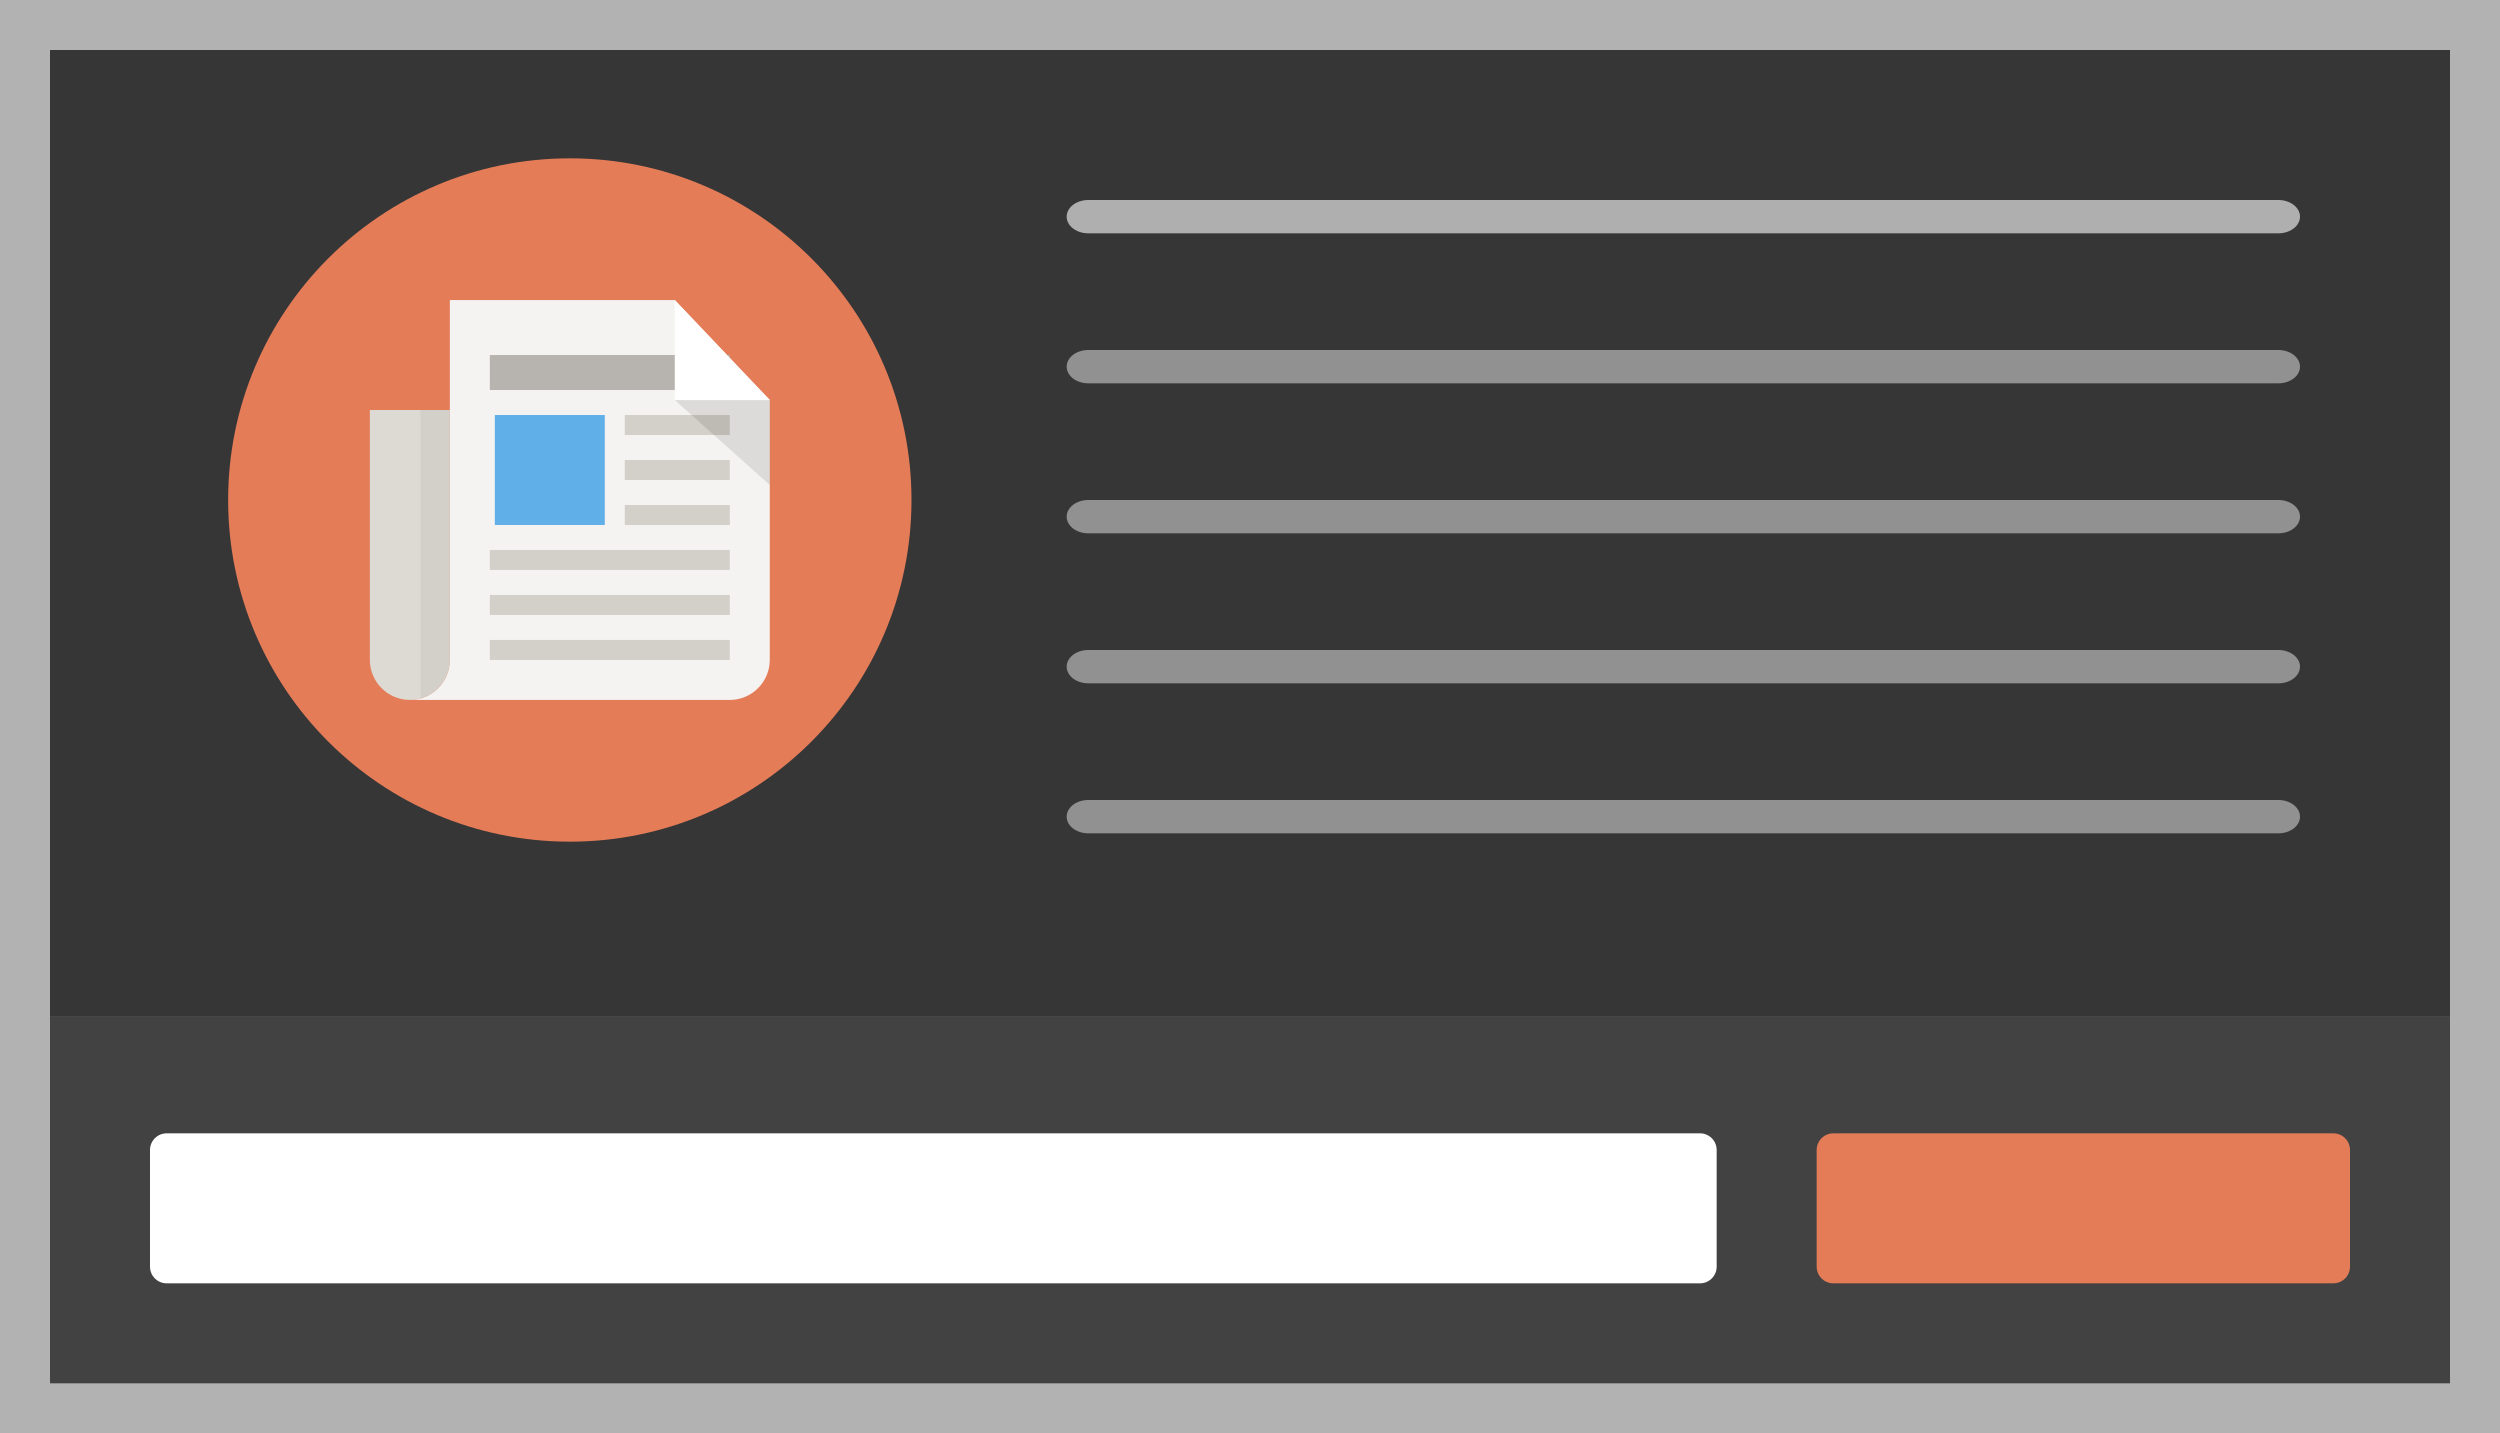 <?xml version="1.0" encoding="utf-8"?>
<!-- Generator: Adobe Illustrator 18.1.1, SVG Export Plug-In . SVG Version: 6.00 Build 0)  -->
<!DOCTYPE svg PUBLIC "-//W3C//DTD SVG 1.1//EN" "http://www.w3.org/Graphics/SVG/1.1/DTD/svg11.dtd">
<svg version="1.1" xmlns="http://www.w3.org/2000/svg" xmlns:xlink="http://www.w3.org/1999/xlink" x="0px" y="0px" width="150px"
	 height="86px" viewBox="0 0 150 86" enable-background="new 0 0 150 86" xml:space="preserve">
<rect x="0" y="0" width="150" height="86" fill="#808080" stroke="none"/>
<g id="Layer_1">
	<rect y="61" fill="#424242" width="150" height="25"/>
	<rect fill="#363636" width="150" height="61"/>
	<path fill="#FFFFFF" d="M102,77H10c-0.552,0-1-0.448-1-1v-7c0-0.552,0.448-1,1-1h92c0.552,0,1,0.448,1,1v7
		C103,76.552,102.552,77,102,77z"/>
	<path fill="#E57C58" d="M140,77h-30c-0.552,0-1-0.448-1-1v-7c0-0.552,0.448-1,1-1h30c0.552,0,1,0.448,1,1v7
		C141,76.552,140.552,77,140,77z"/>
	<circle fill="#E57C58" cx="34.189" cy="30" r="20.5"/>
	<g>
		<path fill="#DDD9D3" d="M22.192,24.601v14.996c0,1.32,1.08,2.399,2.399,2.399l0,0c1.32,0,2.399-1.08,2.399-2.399V24.601H22.192z"
			/>
		<g opacity="0.05">
			<rect x="25.229" y="24.601" width="1.762" height="17.395"/>
		</g>
		<path fill="#F4F3F2" d="M26.991,18.003v21.594c0,1.325-1.074,2.399-2.399,2.399h19.195c1.32,0,2.399-1.08,2.399-2.399V24.002
			l-5.698-5.998L26.991,18.003z"/>
		<rect x="37.488" y="24.901" fill="#D3CFC9" width="6.298" height="1.2"/>
		<rect x="29.69" y="24.901" fill="#61AFE8" width="6.598" height="6.598"/>
		<rect x="37.488" y="27.601" fill="#D3CFC9" width="6.298" height="1.2"/>
		<rect x="37.488" y="30.3" fill="#D3CFC9" width="6.298" height="1.2"/>
		<rect x="29.39" y="32.999" fill="#D3CFC9" width="14.396" height="1.2"/>
		<rect x="29.39" y="35.698" fill="#D3CFC9" width="14.396" height="1.2"/>
		<rect x="29.39" y="38.398" fill="#D3CFC9" width="14.396" height="1.2"/>
		<rect x="29.39" y="21.302" fill="#B7B3AE" width="14.396" height="2.099"/>
		<polygon fill="#FFFFFF" points="40.487,24.002 46.185,24.002 40.487,18.003 		"/>
		<polygon opacity="0.1" points="46.185,24.002 40.487,24.002 46.185,29.1 		"/>
	</g>
	<path opacity="0.6" fill="#FFFFFF" d="M136.702,14H65.298C64.581,14,64,13.552,64,13v0c0-0.552,0.581-1,1.298-1h71.404
		c0.717,0,1.298,0.448,1.298,1v0C138,13.552,137.419,14,136.702,14z"/>
	<path opacity="0.45" fill="#FFFFFF" d="M136.702,23H65.298C64.581,23,64,22.552,64,22v0c0-0.552,0.581-1,1.298-1h71.404
		c0.717,0,1.298,0.448,1.298,1v0C138,22.552,137.419,23,136.702,23z"/>
	<path opacity="0.45" fill="#FFFFFF" d="M136.702,32H65.298C64.581,32,64,31.552,64,31v0c0-0.552,0.581-1,1.298-1h71.404
		c0.717,0,1.298,0.448,1.298,1v0C138,31.552,137.419,32,136.702,32z"/>
	<path opacity="0.45" fill="#FFFFFF" d="M136.702,41H65.298C64.581,41,64,40.552,64,40l0,0c0-0.552,0.581-1,1.298-1h71.404
		c0.717,0,1.298,0.448,1.298,1l0,0C138,40.552,137.419,41,136.702,41z"/>
	<path opacity="0.45" fill="#FFFFFF" d="M136.702,50H65.298C64.581,50,64,49.552,64,49l0,0c0-0.552,0.581-1,1.298-1h71.404
		c0.717,0,1.298,0.448,1.298,1l0,0C138,49.552,137.419,50,136.702,50z"/>
	<g>
		<path fill="#B2B2B2" d="M147,3v80H3V3H147 M150,0H0v86h150V0L150,0z"/>
	</g>
</g>
<g id="Layer_2" display="none">
</g>
</svg>
